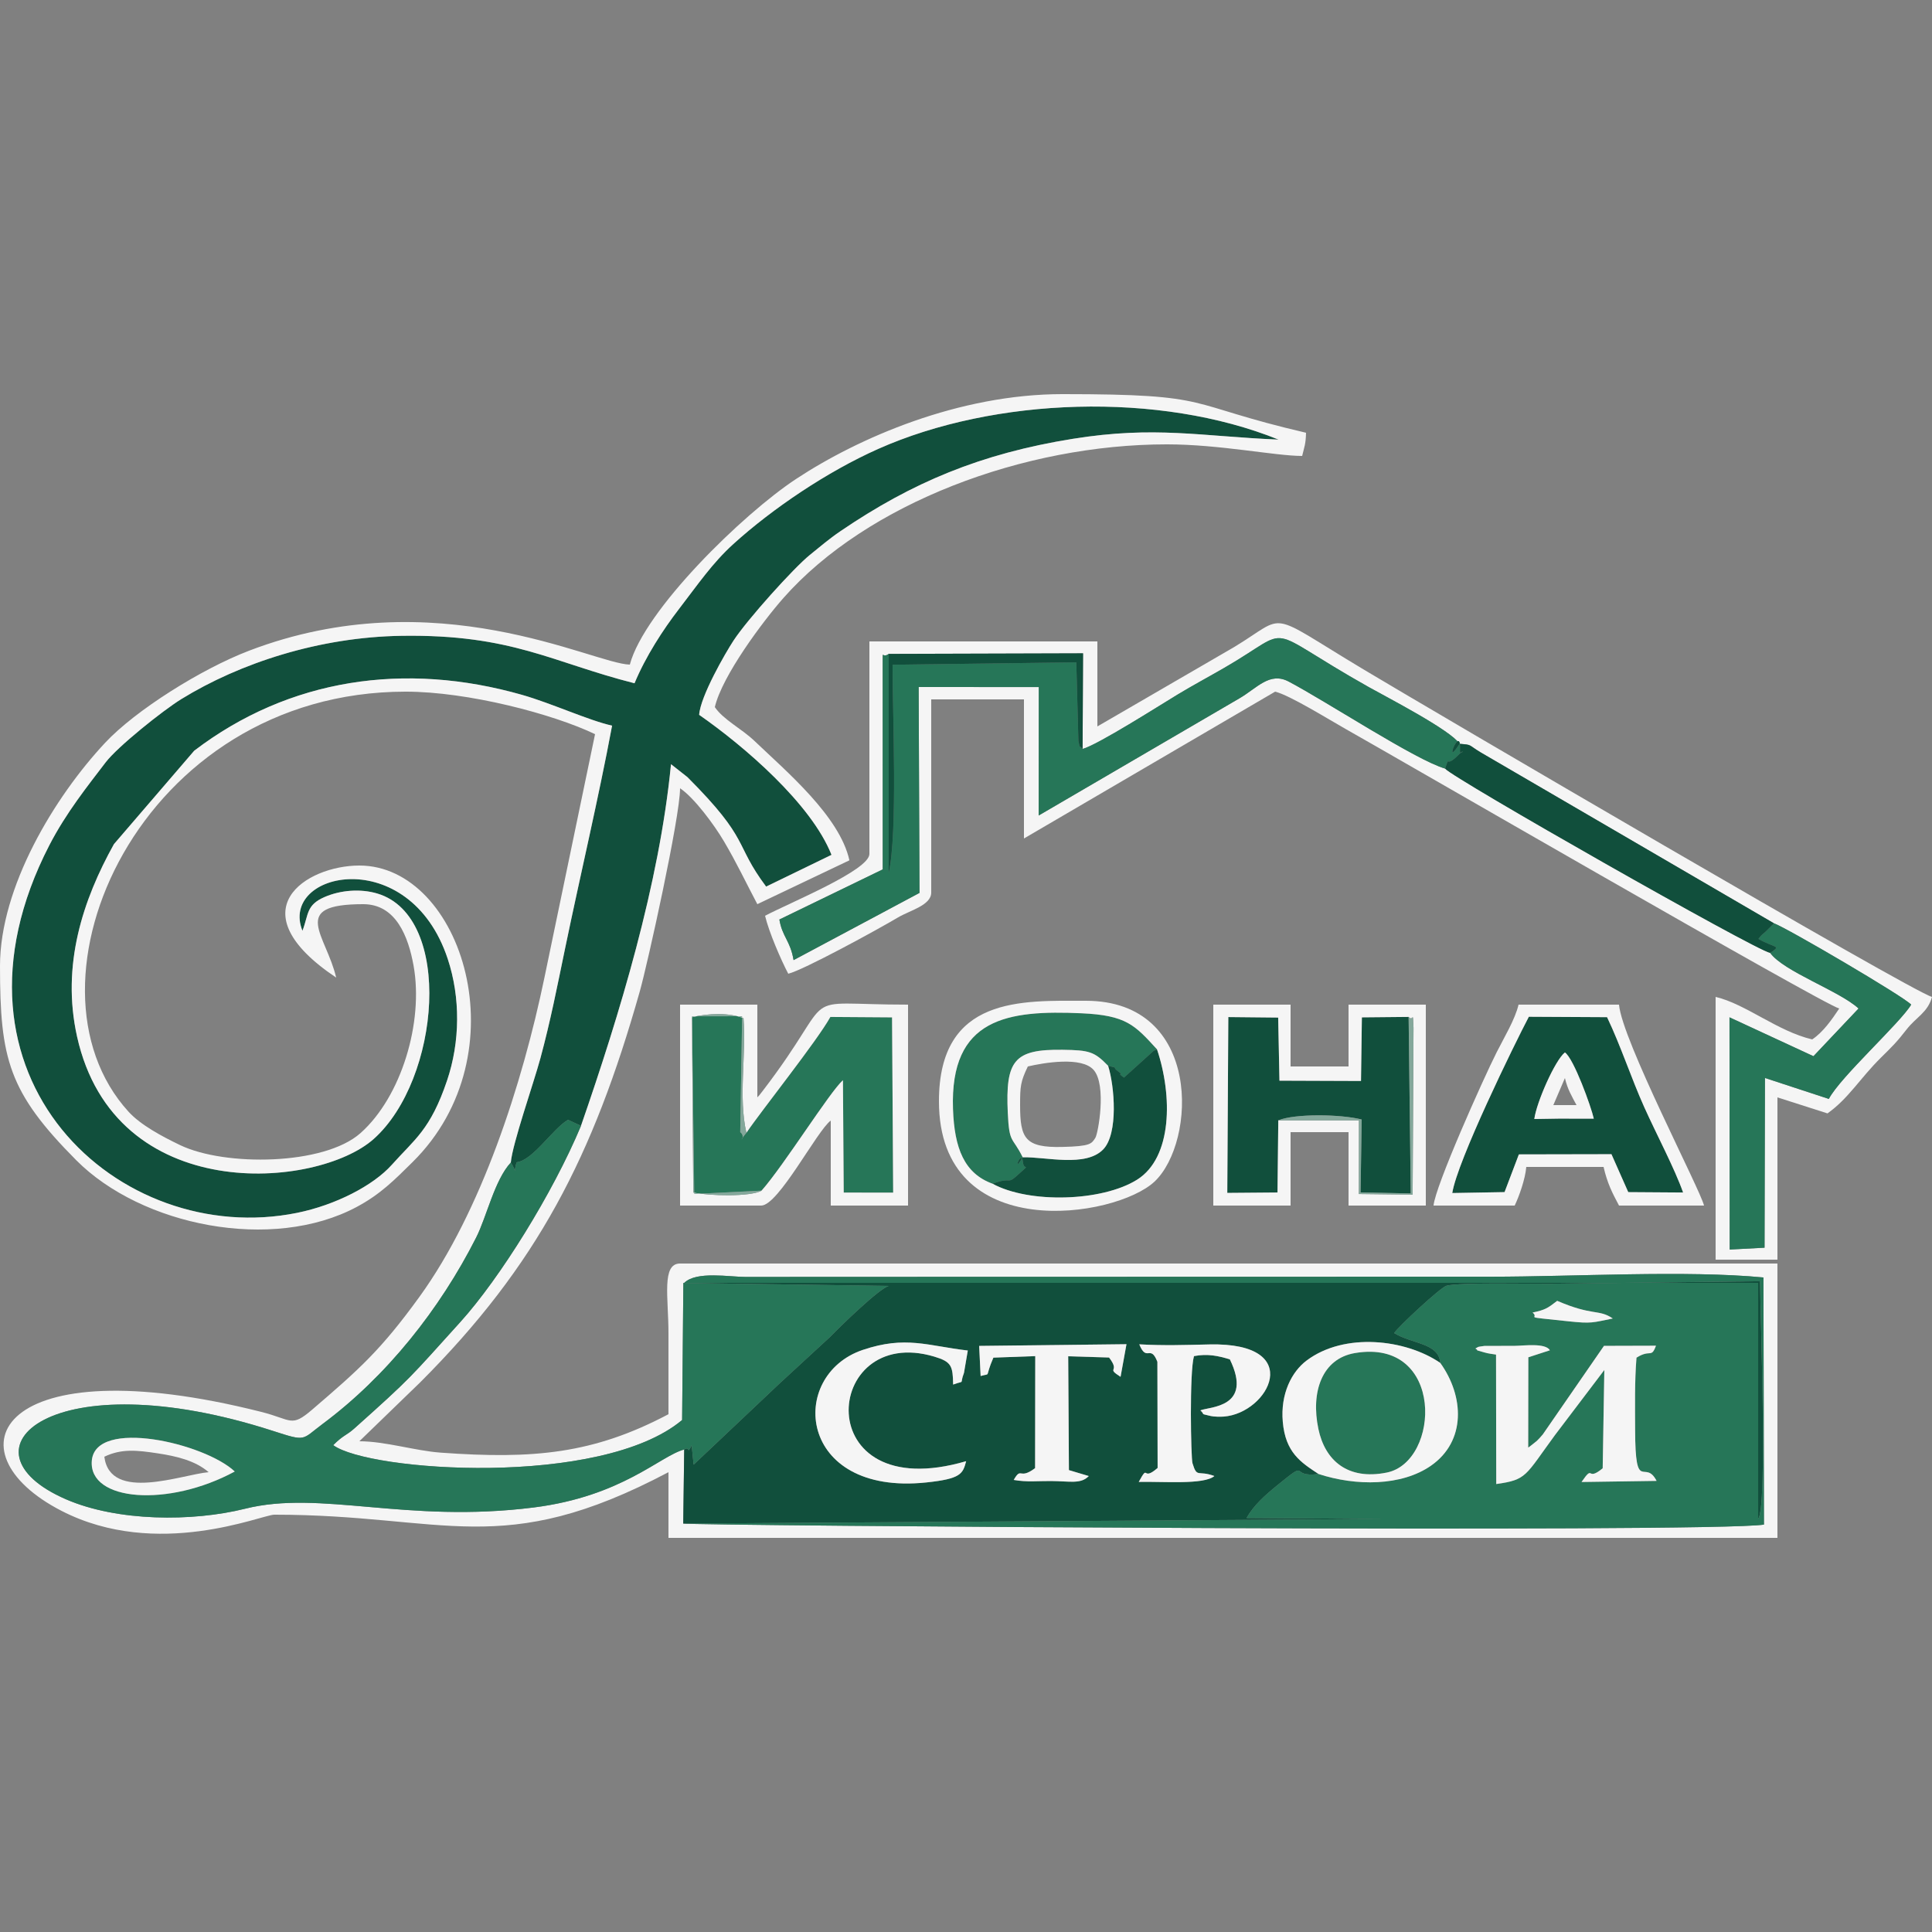 <?xml version="1.0" encoding="UTF-8"?> <!-- Creator: CorelDRAW 2018 (64-Bit) --> <svg xmlns="http://www.w3.org/2000/svg" xmlns:xlink="http://www.w3.org/1999/xlink" xml:space="preserve" width="50mm" height="50mm" style="shape-rendering:geometricPrecision; text-rendering:geometricPrecision; image-rendering:optimizeQuality; fill-rule:evenodd; clip-rule:evenodd" viewBox="0 0 5000 5000"><rect x="0" y="0" width="5000" height="5000" fill="#808080" stroke="none"/> <defs> <style type="text/css"> <![CDATA[ .fil0 {fill:#114F3C} .fil2 {fill:#267658} .fil3 {fill:#84A89B} .fil1 {fill:whitesmoke} ]]> </style> </defs> <g id="Слой_x0020_1">  <g id="_318443829200"> <path class="fil0" d="M1321.95 3008.62c19.15,29.65 4.7,28.81 15.34,-0.71 42.11,-5.11 92.58,-86.09 132.71,-109.89l33.6 15.65c99.98,-288.46 202.72,-625.64 232.95,-935.93l42.53 33.5c164.6,164.8 119.19,170.35 203.64,283.31l169.23 -82.18c-52.13,-131.91 -226.38,-281.64 -342.53,-362.37 3.22,-48.07 67.6,-159.54 88.89,-192.08 35.93,-54.91 156.06,-188.26 197.59,-221.75 26.03,-20.99 49.22,-41.08 78.77,-61.19 185.42,-126.24 363.45,-201.02 601.57,-239.27 213.22,-34.25 330.96,-6.46 532.67,1.99 -308.35,-124.74 -735.2,-109.96 -1036.67,24.32 -130.88,58.3 -272.56,153.65 -374.42,245.97 -54.21,49.14 -91.49,104.19 -141.25,168.89 -40.14,52.19 -85.45,121.52 -114.44,191.42 -214.02,-54.21 -316.57,-126.96 -602.13,-122.82 -213.92,3.1 -419.3,70.55 -570.73,163.74 -47.67,29.34 -164.98,123.13 -195.96,163.84 -45.36,59.61 -102.05,129.85 -145.74,214.6 -309.02,599.29 181.81,1044.18 641.06,951.25 98.93,-20.02 197.17,-70.3 245.66,-124.7 58.77,-65.91 99.64,-90.24 142.68,-217.7 33.88,-100.3 35.03,-214.42 1.77,-314.9 -99.49,-300.54 -437.53,-225.77 -376,-72.72 16.41,-42.83 9.22,-66.71 57.86,-87.65 40.71,-17.52 92.3,-21.88 136.21,-8.68 197.46,59.35 162.43,481.35 -9.46,634.89 -145.67,130.1 -670.12,174.82 -767.94,-264.85 -41.12,-184.82 15.14,-353.84 95.46,-497.98l207.75 -241.75c245.44,-187.13 545.54,-231.14 848.83,-144.46 76.27,21.8 171.25,65.81 232.61,79.6 -35.02,187.54 -82.17,386.04 -121.55,576.13 -20.22,97.56 -37.72,187.68 -63.99,284.69 -17.49,64.58 -72.61,221.69 -76.57,269.79z"></path> <path class="fil1" d="M1503.6 2913.67c-72.71,173.93 -209.98,394.6 -312.25,507.65 -131.71,145.61 -124.96,141.99 -274.4,275.55 -20.91,18.69 -27.88,16.42 -54.54,43.13 91.62,68.14 693.42,110.52 902.89,-65.03l3.21 -354.7 2.42 -0.32c31.34,-30.96 116.94,-15.2 159.07,-15.23 60,-0.05 120,-0.13 180,-0.19l1750 -0.43c209.17,0.04 505.35,-17.24 703.77,1.97l1.31 639.58c-137.69,21.89 -2783.18,2.71 -2796.88,-2.72l2.54 -191.63c-61.96,16.07 -160.22,121.17 -389.87,150.08 -330.95,41.67 -550.08,-45.9 -746.59,3.18 -136.46,34.09 -330.45,33.4 -463.53,-24.4 -293.55,-127.48 -36.75,-361.95 535.96,-176.89 87.58,28.3 72.89,23.12 128.37,-18.19 165.53,-123.22 303.17,-296.57 397.19,-482.26 27.5,-54.31 47.53,-148.65 89.68,-194.2 3.96,-48.1 59.08,-205.21 76.57,-269.79 26.27,-97.01 43.77,-187.13 63.99,-284.69 39.38,-190.09 86.53,-388.59 121.55,-576.13 -61.36,-13.79 -156.34,-57.8 -232.61,-79.6 -303.29,-86.68 -603.39,-42.67 -848.83,144.46l-207.75 241.75c-80.32,144.14 -136.58,313.16 -95.46,497.98 97.82,439.67 622.27,394.95 767.94,264.85 171.89,-153.54 206.92,-575.54 9.46,-634.89 -43.91,-13.2 -95.5,-8.84 -136.21,8.68 -48.64,20.94 -41.45,44.82 -57.86,87.65 -61.53,-153.05 276.51,-227.82 376,72.72 33.26,100.48 32.11,214.6 -1.77,314.9 -43.04,127.46 -83.91,151.79 -142.68,217.7 -48.49,54.4 -146.73,104.68 -245.66,124.7 -459.25,92.93 -950.08,-351.96 -641.06,-951.25 43.69,-84.75 100.38,-154.99 145.74,-214.6 30.98,-40.71 148.29,-134.5 195.96,-163.84 151.43,-93.19 356.81,-160.64 570.73,-163.74 285.56,-4.14 388.11,68.61 602.13,122.82 28.99,-69.9 74.3,-139.23 114.44,-191.42 49.76,-64.7 87.04,-119.75 141.25,-168.89 101.86,-92.32 243.54,-187.67 374.42,-245.97 301.47,-134.28 728.32,-149.06 1036.67,-24.32 -201.71,-8.45 -319.45,-36.24 -532.67,-1.99 -238.12,38.25 -416.15,113.03 -601.57,239.27 -29.55,20.11 -52.74,40.2 -78.77,61.19 -41.53,33.49 -161.66,166.84 -197.59,221.75 -21.29,32.54 -85.67,144.01 -88.89,192.08 116.15,80.73 290.4,230.46 342.53,362.37l-169.23 82.18c-84.45,-112.96 -39.04,-118.51 -203.64,-283.31l-42.53 -33.5c-30.23,310.29 -132.97,647.47 -232.95,935.93zm126.4 -1193.67c-95.61,-2.13 -502.06,-220.97 -985.82,-35.82 -123.17,47.14 -293.42,153.95 -372,238 -131.39,140.54 -272.18,373.46 -272.18,577.82 0,240.43 22.17,326.45 197.35,502.65 169.08,170.06 507.13,237.97 726.06,120.76 61.26,-32.79 97.47,-69.68 144.18,-115.82 283.96,-280.5 127.56,-767.59 -137.59,-767.59 -137.1,0 -320.36,115.65 -60,290 -25.83,-110.87 -123.12,-190 70,-190 85.22,0 116.99,84.65 130.41,159.65 25.99,145.28 -31.14,338.62 -137.71,433.05 -94.26,83.52 -350.68,86.35 -466.34,30.95 -46.19,-22.13 -102.1,-51.88 -133.59,-86.42 -303.69,-333.02 28.57,-1087.23 717.23,-1087.23 161.17,0 381.04,57.72 490,110l-130.81 629.19c-57.45,277 -163.77,606.28 -323.39,826.61 -100,138.03 -155.52,187.43 -277.92,292.35 -54.93,47.08 -51.94,25.96 -131.81,5.8 -682.26,-172.18 -814.83,103.24 -516.39,256.37 247.36,126.91 518.52,9.68 550.32,9.68 443.06,0 587.97,118.6 1020,-110l0 170 2870 0 0 -710 -2840 0c-48.27,0 -30,88.03 -30,180 0,70 0,140 0,210 -193.93,102.62 -349.31,116.83 -589.44,99.44 -66.79,-4.84 -143.55,-29.44 -210.56,-29.44l157.5 -152.5c303.2,-303.2 447.41,-584.69 568.28,-1011.72 19.6,-69.24 104.22,-450.33 104.22,-525.78 36.49,24.43 88.1,94.16 113.25,136.75 34.03,57.63 56.44,105.97 86.75,163.25l238.28 -113.48c-25.13,-114.13 -163.23,-230.17 -245.77,-309.03 -33.12,-31.64 -80.87,-55.17 -102.51,-87.49 18.97,-81.41 125.61,-223.59 177.57,-282.43 216.7,-245.33 622.39,-397.57 992.43,-397.57 136.88,0 280.43,30 350,30 5.48,-23.54 9.32,-29.53 10,-60 -320.91,-74.76 -230.02,-100 -630,-100 -268.35,0 -528.13,113 -690.14,219.86 -137.04,90.39 -392.11,338.77 -429.86,480.14z"></path> <path class="fil0" d="M2766.35 3804.67l51.38 15.33c-20.59,21.49 -48.98,13.23 -97.68,12.87 -35.09,-0.27 -62.25,3.26 -96.53,-2.8 20.55,-35.72 13.19,1.17 55.31,-30.53l0.4 -289.91 -108.38 3.93c-24.02,55.5 -4.11,39.02 -33.01,47.56l-3.78 -77.94 381.25 -4.38 -15.31 84.41c-39.71,-25.46 1.02,-9.71 -29.74,-49.95l-105.76 -3.22 1.85 294.63zm-265.99 -23.12c-8.56,32.58 -13.26,45.63 -103.41,55.04 -333.62,34.84 -359.12,-277.36 -163.99,-343.06 111.08,-37.4 167.18,-10.52 271.69,1.61 -0.69,3.2 -9.89,57.89 -9.9,57.93 -12.59,32.7 5.25,17.89 -28.02,30.16 -0.91,-48 -3.77,-58.92 -48.89,-72.37 -290.19,-86.49 -327.35,390.58 82.52,270.69zm495.54 17.51l-0.58 -274.71c-18.31,-46.98 -27.48,2.52 -46.88,-45.25 63.64,3.63 118.44,1.72 181.65,0.29 250.73,-5.69 153.45,177.94 36.89,186.72 -8.59,0.64 -25.39,0.49 -33.58,-1.51 -30.21,-7.37 -12.69,-1.54 -26.77,-14.6 23.14,-9.69 137.2,-6.48 76.2,-132.04 -29.08,-8.67 -56.96,-15.36 -92.83,-8.35 -12.08,41.53 -7.9,263.83 -3.89,277.11 12.08,39.96 13.82,17.06 56.66,33.28 -27.24,22.95 -130.74,13.74 -195.67,15.15 27.37,-50.03 6.62,0.77 48.8,-36.09zm-1225.16 -47.76l-2.54 191.63 1814.05 -11.86 -356.24 -2.5c19.18,-33.59 48.36,-59.28 79.01,-84.2 88.4,-71.91 28.67,-19.1 107.33,-29.71 -46.25,-30.37 -85.48,-55.61 -92.47,-134.79 -6.44,-72.93 23.23,-129.89 61.41,-158.66 98.23,-74 256.97,-55.32 346.17,6.04 -3.92,-52.15 -72.38,-48.4 -119.36,-77.25 8.9,-14.92 120.09,-118.63 135.72,-122.6 35.25,-8.94 216.46,-4.6 266.18,-5.11 181.68,-1.86 363.34,-4.63 545.03,-6.5 0.25,79.11 19.59,589.94 -4.98,614.76l0 -610.6 -2779.12 0 -2.42 0.32 531.34 7.71c-25.38,7.59 -124.12,103.36 -150.72,131.12l-130.13 119.88c-1.49,1.43 -3.65,3.44 -5.15,4.85l-218.74 206.66 -5.07 -50.03c-13.18,26.73 -3.08,0.48 -19.3,10.84z"></path> <path class="fil2" d="M3818.33 3490c10.56,-5.73 2.76,-3.68 23.19,-6.75l78.61 -0.21c22.94,-0.17 79.47,-8.25 91.02,11.47l-55.83 18.16 -0.34 233.66c2.78,-1.67 5.89,-4.14 7.86,-5.73l14.39 -11.46c4.52,-4.15 11.18,-11.55 15.81,-17.25l158.04 -228.8 134.57 -0.4c-12.46,33.61 -13.81,7.79 -50.42,30.95 -4.98,62.4 -3.69,123.96 -3.53,186.47 0.43,169.31 25.18,73.2 55.56,132.44l-194.29 2.85c33.38,-48.38 11.18,0.52 54.78,-35.45l4.24 -254.43 -127.97 168.74c-77.59,105.78 -72.01,115.29 -151.74,126.42l-0.54 -335.01c-10.5,-1.78 -18.86,-2.2 -31.12,-5.85 -32.42,-9.64 -8.26,-1.08 -22.29,-9.82zm355.54 -77.76c-52.51,10.61 -54.51,13.69 -114.2,7.34 -129.41,-13.77 -72.55,-5.94 -93.38,-22.7 32.65,-6.99 38.65,-10.87 63.71,-30.34 92.41,39.98 107.44,20.76 143.87,45.7zm-446.41 115.01c61.88,86.2 67.22,202.33 -24.04,265.9 -76.21,53.07 -194.07,53.3 -291.07,21.51 -78.66,10.61 -18.93,-42.2 -107.33,29.71 -30.65,24.92 -59.83,50.61 -79.01,84.2l356.24 2.5 -1814.05 11.86c13.7,5.43 2659.19,24.61 2796.88,2.72l-1.31 -639.58c-198.42,-19.21 -494.6,-1.93 -703.77,-1.97l-1750 0.43c-60,0.06 -120,0.14 -180,0.19 -42.13,0.03 -127.73,-15.73 -159.07,15.23l2779.12 0 0 610.6c24.57,-24.82 5.23,-535.65 4.98,-614.76 -181.69,1.87 -363.35,4.64 -545.03,6.5 -49.72,0.51 -230.93,-3.83 -266.18,5.11 -15.63,3.97 -126.82,107.68 -135.72,122.6 46.98,28.85 115.44,25.1 119.36,77.25z"></path> <path class="fil2" d="M607.54 3808.24c-171.48,92.99 -378.28,77.73 -369.95,-27.67 8.81,-111.41 292.16,-45.8 369.95,27.67zm714.41 -799.62c-42.15,45.55 -62.18,139.89 -89.68,194.2 -94.02,185.69 -231.66,359.04 -397.19,482.26 -55.48,41.31 -40.79,46.49 -128.37,18.19 -572.71,-185.06 -829.51,49.41 -535.96,176.89 133.08,57.8 327.07,58.49 463.53,24.4 196.51,-49.08 415.64,38.49 746.59,-3.18 229.65,-28.91 327.91,-134.01 389.87,-150.08 16.22,-10.36 6.12,15.89 19.3,-10.84l5.07 50.03 218.74 -206.66c1.5,-1.41 3.66,-3.42 5.15,-4.85l130.13 -119.88c26.6,-27.76 125.34,-123.53 150.72,-131.12l-531.34 -7.71 -3.21 354.7c-209.47,175.55 -811.27,133.17 -902.89,65.03 26.66,-26.71 33.63,-24.44 54.54,-43.13 149.44,-133.56 142.69,-129.94 274.4,-275.55 102.27,-113.05 239.54,-333.72 312.25,-507.65l-33.6 -15.65c-40.13,23.8 -90.6,104.78 -132.71,109.89 -10.64,29.52 3.81,30.36 -15.34,0.71z"></path> <path class="fil1" d="M2299.95 1692.28l502.95 -1.46 -1.15 247.48c39.96,-11.07 197.18,-111.34 246.01,-140.9 38.5,-23.3 79.71,-45.36 120.92,-69.17 187.77,-108.51 88.29,-110.55 373.04,49.59 48.39,27.22 212.24,111.49 235.73,147.14 33.88,2.95 19.92,1.41 54.81,22.43l758.71 442.11c32.94,11.6 337.59,190.34 355.12,210.5 -27.99,47.03 -183.55,187.44 -213.1,243.97l-165.29 -54.2 -1.07 439.26 -90.18 4.8 -0.56 -601.02 217.28 100.65 116.75 -123.46c-49.06,-45.38 -194.35,-95.9 -228.72,-143.91 -41.2,-8.54 -823.53,-453.36 -841.25,-477.01 -75.36,-21.43 -307.34,-173.91 -404.72,-225.15 -49.45,-26.02 -81.35,16.48 -127.94,43.55l-519.16 303.01 0.25 -332.32 -310.91 -0.18 2.18 532.83 -325.89 173.97c-8.36,-50.48 -29.43,-60.32 -36.72,-105.1l267.44 -129.69 -0.11 -530c0.65,-44.51 -3.07,-13.75 15.58,-27.72zm540.05 187.72l0 -220 -590 0 0 550c0,42.32 -205.86,126.06 -270,160 9.7,41.65 41.53,115.09 60,150 38.25,-8.91 231.1,-114.17 284.22,-145.78 30.08,-17.89 85.78,-31.26 85.78,-64.22l0 -500 240 0 0 360 650 -380c37.43,8.72 142.04,73.98 183.08,96.92 96,53.66 1236.97,713.77 1276.92,723.08 -19.29,28.8 -41.49,60.91 -70,80 -89.71,-20.9 -172.43,-91.93 -250,-110l0 680 160 0 0 -420 129.51 41.47c54.76,-38.91 83.26,-89.75 137.98,-143.97 29.06,-28.8 40.69,-39.64 66.73,-73.28 24.6,-31.77 55.03,-43.96 65.78,-84.22 -48.13,-11.21 -1304.82,-747.77 -1471.99,-848.01 -255.69,-153.33 -193.18,-142.63 -333.64,-57.62l-354.37 205.63z"></path> <path class="fil2" d="M2801.75 1938.3c-14.65,-16.78 -3.88,7.18 -10.82,-20.29l-5.46 -203.88 -475.51 6.15c-0.01,129.51 13.66,435.1 -10.01,539.19l0 -567.19c-18.65,13.97 -14.93,-16.79 -15.58,27.72l0.11 530 -267.44 129.69c7.29,44.78 28.36,54.62 36.72,105.1l325.89 -173.97 -2.18 -532.83 310.91 0.18 -0.25 332.32 519.16 -303.01c46.59,-27.07 78.49,-69.57 127.94,-43.55 97.38,51.24 329.36,203.72 404.72,225.15 12.84,-38.25 -1.07,0.51 33.35,-34.34 24.28,-24.57 4.03,5.89 5.05,-12.8 4.02,-73.62 -45.34,52.16 -0.9,-16.98 -23.49,-35.65 -187.34,-119.92 -235.73,-147.14 -284.75,-160.14 -185.27,-158.1 -373.04,-49.59 -41.21,23.81 -82.42,45.87 -120.92,69.17 -48.83,29.56 -206.05,129.83 -246.01,140.9z"></path> <path class="fil2" d="M1931.65 2931.7c-26.8,31.42 2.08,11.92 -15.93,-1.7l4.94 -299.98 -129.85 0.15 5.9 459.76 174.23 -8.57c58.12,-65.75 176.02,-255.09 210.6,-285.83l1.99 290.85 127.99 0.19 -2.88 -453.64 -159.65 -1.09c-34.5,62.24 -178.06,241.83 -217.34,299.86z"></path> <path class="fil0" d="M3970.79 2895.97c5.65,-42.89 53.43,-151.89 79.21,-172.26 23.01,15.97 67.88,140.52 74.75,171.36l-44.75 0.05 -40 -0.24 -69.21 1.09zm-212.31 191.6l135.3 -2.39 37.07 -97.63 239.57 -0.48 43.49 98.17 141.97 0.97c-22.09,-62.63 -68.65,-149.97 -100.75,-221.37 -33.62,-74.78 -60.58,-158.28 -96.05,-232.41l-202.46 -1.08c-37.56,71.31 -185.52,374.1 -198.14,456.22z"></path> <path class="fil0" d="M3308.22 2899.43c43.23,-17.7 162.01,-16.08 215.82,-2.11l-2.91 188.67 129.85 2.62 -5.48 -456.84 -120.98 1.14 -2.27 164.62 -211.03 -0.77 -3.31 -163.3 -129.04 -1.29 -2.67 455.07 129.97 -1.08 2.05 -186.73z"></path> <path class="fil2" d="M4581.2 2466.09c34.37,48.01 179.66,98.53 228.72,143.91l-116.75 123.46 -217.28 -100.65 0.56 601.02 90.18 -4.8 1.07 -439.26 165.29 54.2c29.55,-56.53 185.11,-196.94 213.1,-243.97 -17.53,-20.16 -322.18,-198.9 -355.12,-210.5 -1.58,2.13 -4.32,4.47 -5.53,5.7l-16 15.87c-7.82,7.71 -8.92,5.51 -18.63,18.93 43.61,24.63 60.75,15.93 30.39,36.09z"></path> <path class="fil1" d="M1970.94 3081.36c-28.48,16.46 -137.11,13.65 -176.7,4.88l-3.45 -453.65c40.57,-10.27 97.79,-12.15 133.37,2.52 7.45,96.4 -13.68,203.95 7.49,296.59 39.28,-58.03 182.84,-237.62 217.34,-299.86l159.65 1.09 2.88 453.64 -127.99 -0.19 -1.99 -290.85c-34.58,30.74 -152.48,220.08 -210.6,285.83zm-210.94 38.64l210 0c44.56,0 144.5,-193.99 180,-220l0 220 200 0 0 -520c-302.41,0 -170.71,-44.64 -376.39,223.61 -14.15,18.46 -5.18,6.69 -13.61,16.39l0 -240 -200 0 0 520z"></path> <path class="fil2" d="M2568.82 3063.51c54.3,-20.32 33.83,6.32 69.8,-26.93 29.39,-27.16 10.95,-5.57 8.78,-28.56 -3.45,-36.42 -29.24,35.07 -0.66,-13.01 -26.93,-54.7 -34.84,-33.61 -38.58,-114.51 -6.31,-136.47 16.23,-165.4 142.01,-163.64 68.95,0.97 81.9,4.6 117.6,41.39 30.53,7.73 8.82,1.61 23.73,12.73 23.14,17.26 -6.81,0.17 17.34,17.86l76.48 -69.12c2.31,-1.17 5.98,-2.79 9.03,-4.04 -57.48,-62.79 -79.13,-88.1 -195.3,-93.32 -190.3,-8.57 -341.07,11.35 -332.7,247.97 3.59,101.46 29.18,166.68 102.47,193.18z"></path> <path class="fil1" d="M3645.5 2631.77c12.9,14.56 10.33,-21.52 12.69,28.23l-2.29 431.82 -139.19 -1.71 0.21 -190.64 -208.7 -0.04 -2.05 186.73 -129.97 1.08 2.67 -455.07 129.04 1.29 3.31 163.3 211.03 0.77 2.27 -164.62 120.98 -1.14zm-505.5 488.23l200 0 0 -190 150 0 0 190 200 0 0 -520 -200 0 0 160 -150 0 0 -160 -200 0 0 520z"></path> <path class="fil0" d="M3739.95 1989.08c17.72,23.65 800.05,468.47 841.25,477.01 30.36,-20.16 13.22,-11.46 -30.39,-36.09 9.71,-13.42 10.81,-11.22 18.63,-18.93l16 -15.87c1.21,-1.23 3.95,-3.57 5.53,-5.7l-758.71 -442.11c-34.89,-21.02 -20.93,-19.48 -54.81,-22.43 -44.44,69.14 4.92,-56.64 0.9,16.98 -1.02,18.69 19.23,-11.77 -5.05,12.8 -34.42,34.85 -20.51,-3.91 -33.35,34.34z"></path> <path class="fil1" d="M3818.33 3490c14.03,8.74 -10.13,0.18 22.29,9.82 12.26,3.65 20.62,4.07 31.12,5.85l0.54 335.01c79.73,-11.13 74.15,-20.64 151.74,-126.42l127.97 -168.74 -4.24 254.43c-43.6,35.97 -21.4,-12.93 -54.78,35.45l194.29 -2.85c-30.38,-59.24 -55.13,36.87 -55.56,-132.44 -0.16,-62.51 -1.45,-124.07 3.53,-186.47 36.61,-23.16 37.96,2.66 50.42,-30.95l-134.57 0.4 -158.04 228.8c-4.63,5.7 -11.29,13.1 -15.81,17.25l-14.39 11.46c-1.97,1.59 -5.08,4.06 -7.86,5.73l0.34 -233.66 55.83 -18.16c-11.55,-19.72 -68.08,-11.64 -91.02,-11.47l-78.61 0.21c-20.43,3.07 -12.63,1.02 -23.19,6.75z"></path> <path class="fil2" d="M3506.29 3501.74c-84.81,14.47 -114.46,100.23 -94.34,196.34 17.11,81.73 75.87,133.29 177.01,112.92 139.02,-28.01 150.35,-349.03 -82.67,-309.26z"></path> <path class="fil1" d="M3758.48 3087.57c12.62,-82.12 160.58,-384.91 198.14,-456.22l202.46 1.08c35.47,74.13 62.43,157.63 96.05,232.41 32.1,71.4 78.66,158.74 100.75,221.37l-141.97 -0.97 -43.49 -98.17 -239.57 0.48 -37.07 97.63 -135.3 2.39zm-48.48 32.43l210 0c11.23,-23.4 27.37,-68.32 30,-100l200 0c9.98,42.84 21.93,65.86 40,100l220 0c-9.66,-41.45 -212.41,-428.84 -220,-520l-260 0c-8.88,38.12 -37.96,86.16 -56.68,123.31 -34.93,69.29 -159.19,347.02 -163.32,396.69z"></path> <path class="fil0" d="M2867.77 2758.25c16.53,52.08 27.02,175.81 -12.91,216.6 -45.65,46.63 -148.08,18.73 -208.12,20.16 -28.58,48.08 -2.79,-23.41 0.66,13.01 2.17,22.99 20.61,1.4 -8.78,28.56 -35.97,33.25 -15.5,6.61 -69.8,26.93 93.8,51.37 282.88,46.58 373.93,-10.47 91.46,-57.29 91.99,-217.03 51.6,-337.36 -3.05,1.25 -6.72,2.87 -9.03,4.04l-76.48 69.12c-24.15,-17.69 5.8,-0.6 -17.34,-17.86 -14.91,-11.12 6.8,-5 -23.73,-12.73z"></path> <path class="fil1" d="M3506.29 3501.74c233.02,-39.77 221.69,281.25 82.67,309.26 -101.14,20.37 -159.9,-31.19 -177.01,-112.92 -20.12,-96.11 9.53,-181.87 94.34,-196.34zm-93.94 312.92c97,31.79 214.86,31.56 291.07,-21.51 91.26,-63.57 85.92,-179.7 24.04,-265.9 -89.2,-61.36 -247.94,-80.04 -346.17,-6.04 -38.18,28.77 -67.85,85.73 -61.41,158.66 6.99,79.18 46.22,104.42 92.47,134.79z"></path> <path class="fil1" d="M2994.35 2715.68c40.39,120.33 39.86,280.07 -51.6,337.36 -91.05,57.05 -280.13,61.84 -373.93,10.47 -73.29,-26.5 -98.88,-91.72 -102.47,-193.18 -8.37,-236.62 142.4,-256.54 332.7,-247.97 116.17,5.22 137.82,30.53 195.3,93.32zm-564.35 134.32c0,374.5 457.46,302.41 557.94,207.94 108.25,-101.78 124,-467.94 -177.94,-467.94 -163.61,0 -380,-13.63 -380,260z"></path> <path class="fil1" d="M2995.9 3799.06c-42.18,36.86 -21.43,-13.94 -48.8,36.09 64.93,-1.41 168.43,7.8 195.67,-15.15 -42.84,-16.22 -44.58,6.68 -56.66,-33.28 -4.01,-13.28 -8.19,-235.58 3.89,-277.11 35.87,-7.01 63.75,-0.32 92.83,8.35 61,125.56 -53.06,122.35 -76.2,132.04 14.08,13.06 -3.44,7.23 26.77,14.6 8.19,2 24.99,2.15 33.58,1.51 116.56,-8.78 213.84,-192.41 -36.89,-186.72 -63.21,1.43 -118.01,3.34 -181.65,-0.29 19.4,47.77 28.57,-1.73 46.88,45.25l0.58 274.71z"></path> <path class="fil1" d="M2500.36 3781.55c-409.87,119.89 -372.71,-357.18 -82.52,-270.69 45.12,13.45 47.98,24.37 48.89,72.37 33.27,-12.27 15.43,2.54 28.02,-30.16 0.01,-0.04 9.21,-54.73 9.9,-57.93 -104.51,-12.13 -160.61,-39.01 -271.69,-1.61 -195.13,65.7 -169.63,377.9 163.99,343.06 90.15,-9.41 94.85,-22.46 103.41,-55.04z"></path> <path class="fil1" d="M2537.84 3561.12c28.9,-8.54 8.99,7.94 33.01,-47.56l108.38 -3.93 -0.4 289.91c-42.12,31.7 -34.76,-5.19 -55.31,30.53 34.28,6.06 61.44,2.53 96.53,2.8 48.7,0.36 77.09,8.62 97.68,-12.87l-51.38 -15.33 -1.85 -294.63 105.76 3.22c30.76,40.24 -9.97,24.49 29.74,49.95l15.31 -84.41 -381.25 4.38 3.78 77.94z"></path> <path class="fil1" d="M2640 2860c0,-48.58 1.07,-60.55 20,-100 40.84,-9.52 139.78,-26.73 170.64,9.36 33.88,39.6 11.18,164.61 4.12,175.4 -10.08,15.39 -11.93,21.77 -85.6,23.52 -96.74,2.3 -109.16,-22.46 -109.16,-108.28zm6.74 135.01c60.04,-1.43 162.47,26.47 208.12,-20.16 39.93,-40.79 29.44,-164.52 12.91,-216.6 -35.7,-36.79 -48.65,-40.42 -117.6,-41.39 -125.78,-1.76 -148.32,27.17 -142.01,163.64 3.74,80.9 11.65,59.81 38.58,114.51z"></path> <path class="fil1" d="M270 3770c44.44,-21.32 84.02,-16.96 138.45,-8.72 47.58,7.2 96.88,18.59 131.55,48.72 -68.31,5.68 -254.8,78.51 -270,-40zm337.54 38.24c-77.79,-73.47 -361.14,-139.08 -369.95,-27.67 -8.33,105.4 198.47,120.66 369.95,27.67z"></path> <path class="fil0" d="M2801.75 1938.3l1.15 -247.48 -502.95 1.46 0 567.19c23.67,-104.09 10,-409.68 10.01,-539.19l475.51 -6.15 5.46 203.88c6.94,27.47 -3.83,3.51 10.82,20.29z"></path> <path class="fil1" d="M4050 2790c6.81,29.22 17.46,46.31 30,70l-60 0 30 -70zm-79.21 105.97l69.21 -1.09 40 0.24 44.75 -0.05c-6.87,-30.84 -51.74,-155.39 -74.75,-171.36 -25.78,20.37 -73.56,129.37 -79.21,172.26z"></path> <path class="fil3" d="M3308.22 2899.43l208.7 0.04 -0.21 190.64 139.19 1.71 2.29 -431.82c-2.36,-49.75 0.21,-13.67 -12.69,-28.23l5.48 456.84 -129.85 -2.62 2.91 -188.67c-53.81,-13.97 -172.59,-15.59 -215.82,2.11z"></path> <path class="fil1" d="M3966.29 3396.88c20.83,16.76 -36.03,8.93 93.38,22.7 59.69,6.35 61.69,3.27 114.2,-7.34 -36.43,-24.94 -51.46,-5.72 -143.87,-45.7 -25.06,19.47 -31.06,23.35 -63.71,30.34z"></path> <path class="fil3" d="M1970.94 3081.36l-174.23 8.57 -5.9 -459.76 129.85 -0.15 -4.94 299.98c18.01,13.62 -10.87,33.12 15.93,1.7 -21.17,-92.64 -0.04,-200.19 -7.49,-296.59 -35.58,-14.67 -92.8,-12.79 -133.37,-2.52l3.45 453.65c39.59,8.77 148.22,11.58 176.7,-4.88z"></path> </g> </g> </svg> 
